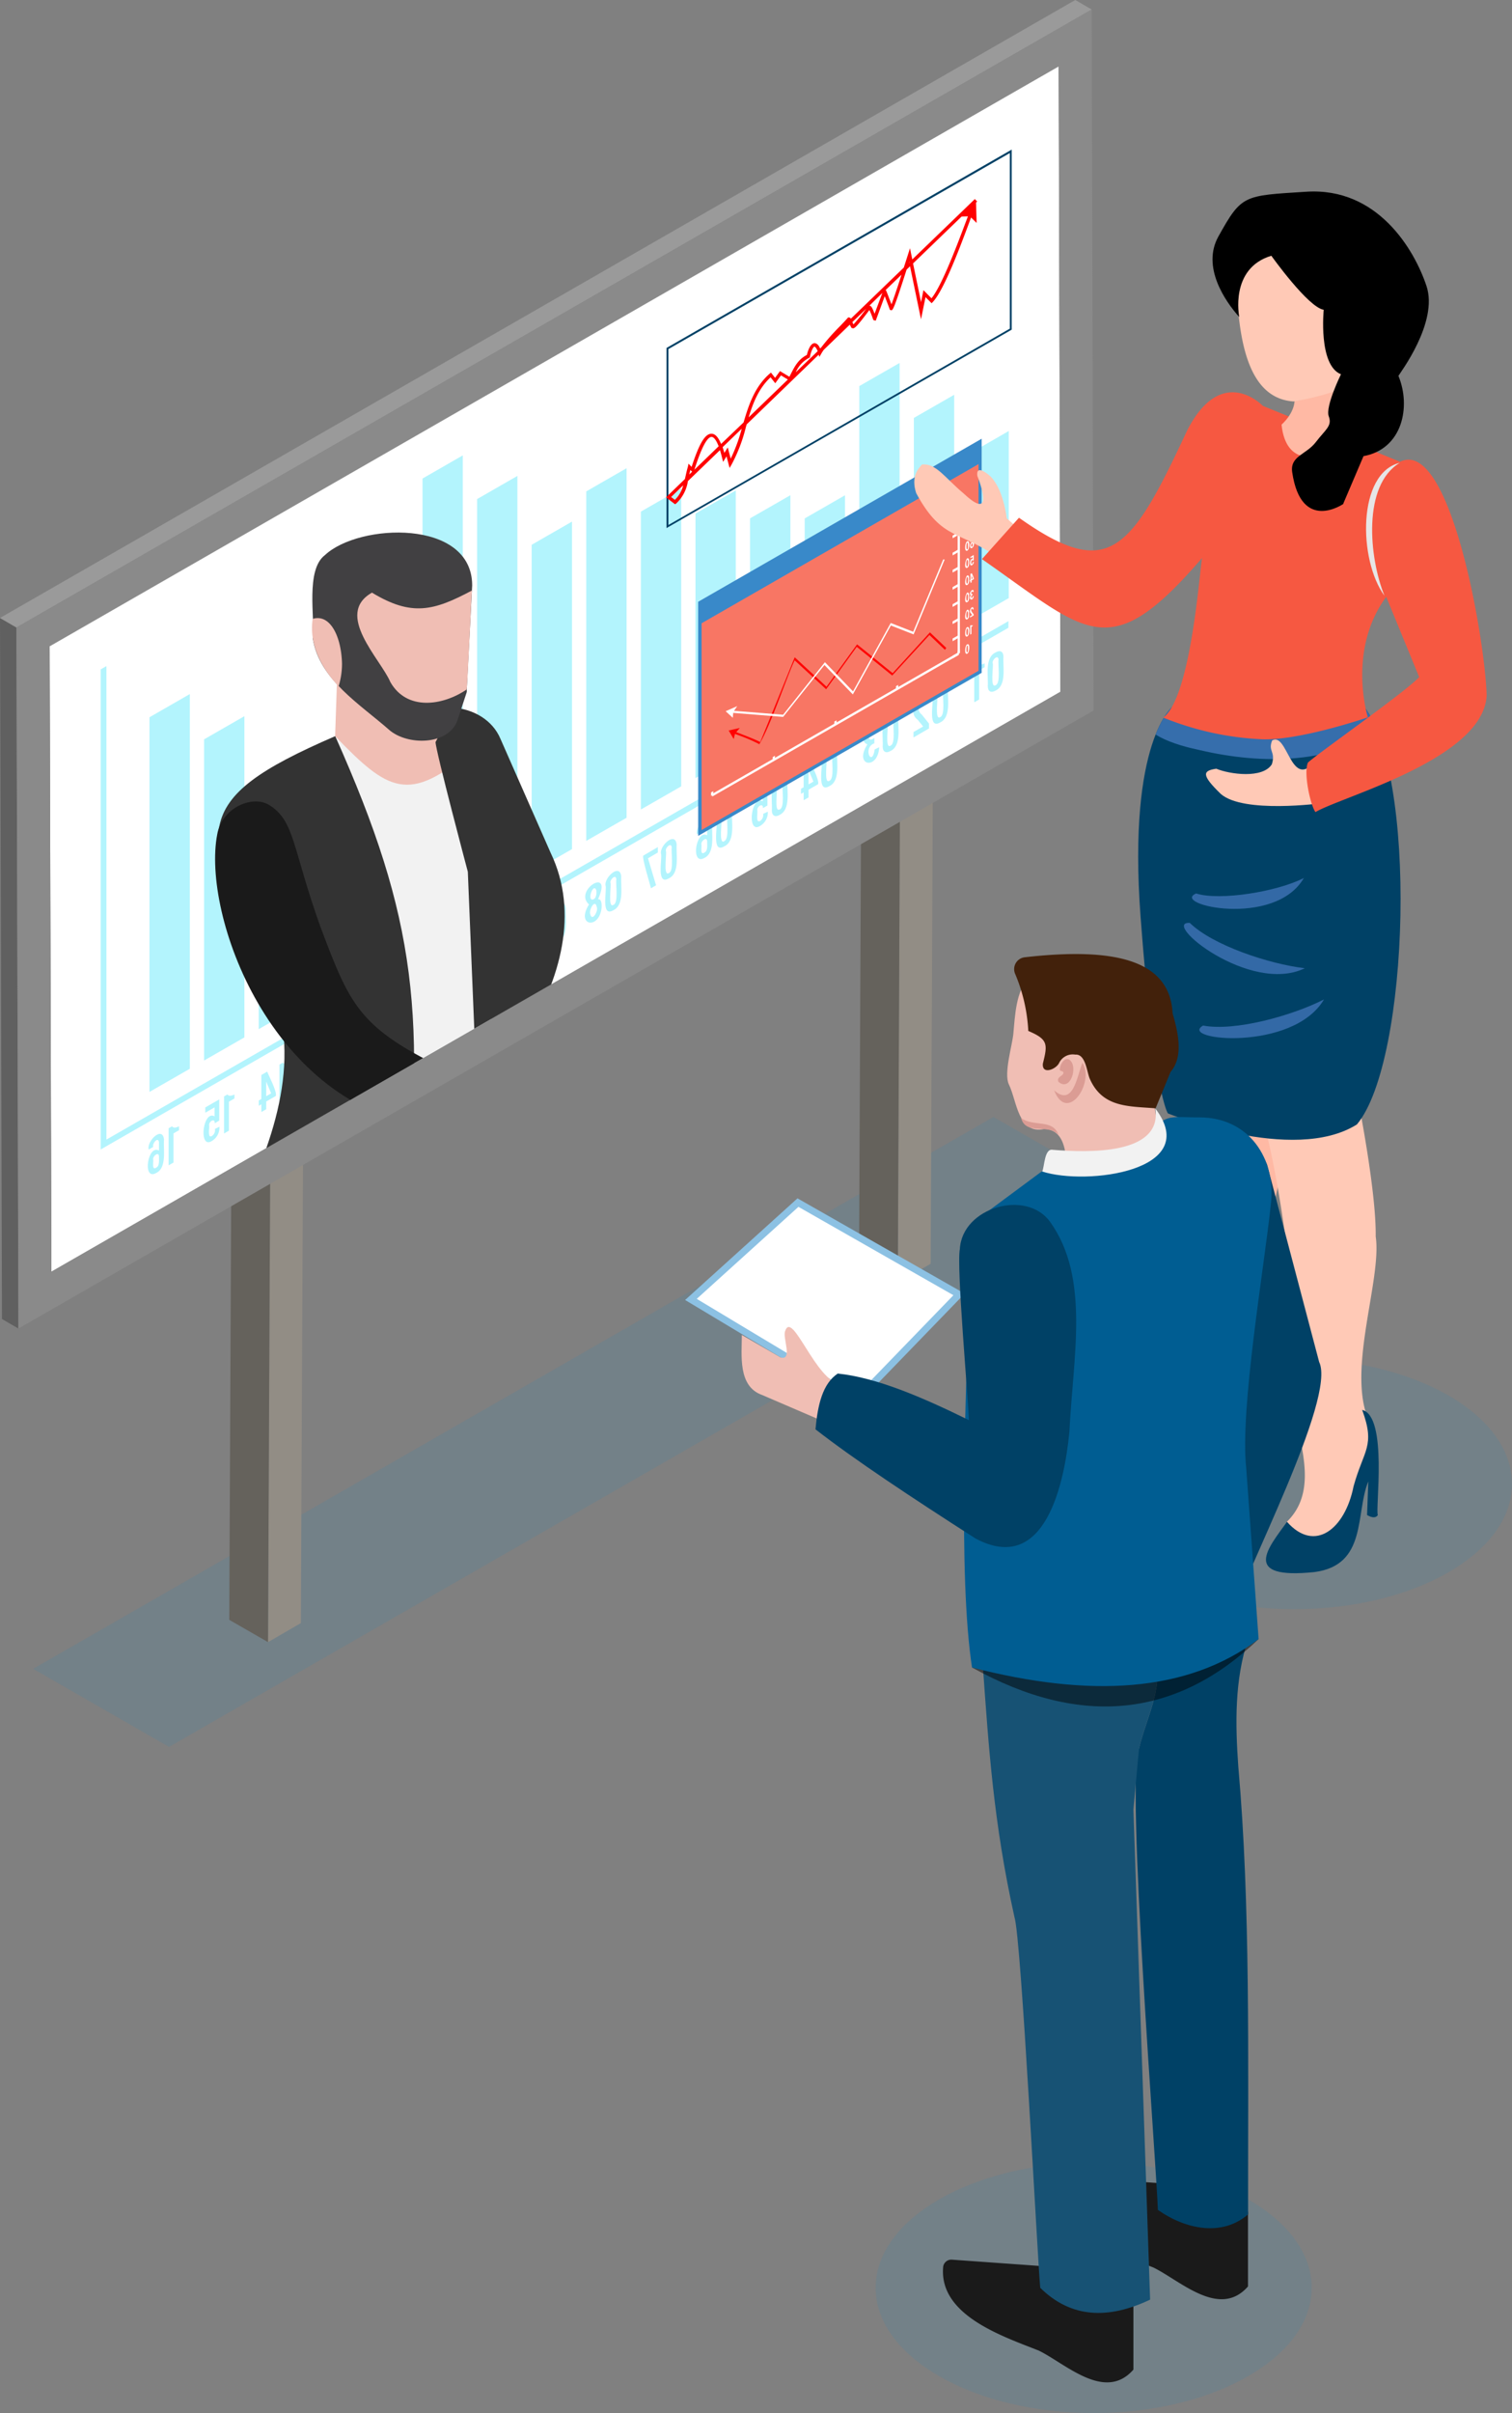 <svg viewBox="0 0 336 536" xmlns:xlink="http://www.w3.org/1999/xlink" xmlns="http://www.w3.org/2000/svg"><rect x="0" y="0" width="336" height="536" fill="#808080" stroke="none"/><defs><style>.cls-1{fill:none;}.cls-16,.cls-2,.cls-31{fill:#004166;}.cls-2{clip-rule:evenodd;}.cls-3{isolation:isolate;}.cls-4{fill:#2e8bb6;opacity:0.15;}.cls-26,.cls-4,.cls-40{mix-blend-mode:multiply;}.cls-5{fill:#928d85;}.cls-6{fill:#a39e94;}.cls-7{fill:#65625c;}.cls-8{fill:#606060;}.cls-9{fill:#9a9a9a;}.cls-10{fill:#fff;}.cls-11{fill:#888;}.cls-12{fill:#dbdbdb;}.cls-13{fill:#8a8a8a;}.cls-14{opacity:0.42;}.cls-15{fill:#4ae4fa;}.cls-17{fill:red;}.cls-18{clip-path:url(#clip-path);}.cls-19{fill:#f2f2f2;}.cls-20{fill:#f0beb4;}.cls-21{fill:#333;}.cls-22{fill:#414042;}.cls-23{fill:#cea28b;}.cls-24{fill:#e4b69d;}.cls-25{fill:#efc7b0;}.cls-26{opacity:0.5;}.cls-27{fill:#1a1a1a;}.cls-28{fill:#f87664;}.cls-29{fill:#3989c9;}.cls-30{fill:#ffb9a4;}.cls-30,.cls-31,.cls-32,.cls-34,.cls-35,.cls-36,.cls-37,.cls-38{fill-rule:evenodd;}.cls-32{fill:#ffc9b6;}.cls-33{clip-path:url(#clip-path-2);}.cls-34{fill:#366eac;}.cls-35{fill:#f65841;}.cls-36{fill:#e6e6e6;}.cls-37{fill:#3369a6;}.cls-39{fill:#175274;}.cls-40{opacity:0.49;}.cls-41{fill:#005d92;}.cls-42{fill:#42210b;}.cls-43{fill:#8cc1e3;}.cls-44{fill:#db9c94;}</style><clipPath id="clip-path"><polygon points="235.27 14.74 235.67 153.65 11.42 282.48 11.03 143.56 235.27 14.74" class="cls-1"></polygon></clipPath><clipPath id="clip-path-2"><path d="M302.56,156.29c-13.22,5.34-28.48,5.91-41.88.56,0,0-10.16,7.47-7.22,46.8s6.07,43.66,6.07,43.66,27.83,11.37,42,2.46c11.77-14,13.67-78.72,1.08-93.48Z" class="cls-2"></path></clipPath></defs><g class="cls-3"><g id="Layer_2"><g id="all"><g id="main_2"><polygon points="37.56 388.03 7.37 370.69 220.76 248.11 250.95 265.45 37.56 388.03" class="cls-4"></polygon><ellipse ry="27.83" rx="48.45" cy="508.17" cx="243.04" class="cls-4"></ellipse><ellipse ry="27.83" rx="48.45" cy="329.61" cx="287.55" class="cls-4"></ellipse><g class="cls-3"><polygon points="60.07 253.05 67.37 248.83 66.86 360.53 59.56 364.76 60.07 253.05" class="cls-5"></polygon><polygon points="51.46 248.11 58.76 243.88 67.37 248.83 60.07 253.05 51.46 248.11" class="cls-6"></polygon><polygon points="60.07 253.05 59.56 364.76 50.95 359.81 51.46 248.11 60.07 253.05" class="cls-7"></polygon></g><g class="cls-3"><polygon points="200.01 173.24 207.32 169.01 206.81 280.72 199.51 284.94 200.01 173.24" class="cls-5"></polygon><polygon points="191.41 168.29 198.71 164.07 207.32 169.01 200.01 173.24 191.41 168.29" class="cls-6"></polygon><polygon points="200.01 173.24 199.51 284.94 190.9 280 191.41 168.29 200.01 173.24" class="cls-7"></polygon></g><g class="cls-3"><polygon points="235.67 153.65 232.02 151.54 231.62 12.63 235.27 14.74 235.67 153.65" class="cls-8"></polygon><polygon points="11.42 282.48 7.77 280.37 232.02 151.54 235.67 153.65 11.42 282.48" class="cls-9"></polygon><polygon points="235.27 14.74 235.67 153.65 11.42 282.48 11.03 143.56 235.27 14.74" class="cls-10"></polygon><polygon points="11.42 282.48 7.77 280.37 7.37 141.45 11.03 143.56 11.42 282.48" class="cls-11"></polygon><polygon points="11.03 143.56 7.37 141.45 231.62 12.63 235.27 14.74 11.03 143.56" class="cls-12"></polygon><polygon points="4.09 295.1 0.44 292.99 0 137.27 3.65 139.38 4.09 295.1" class="cls-8"></polygon><polygon points="3.65 139.38 0 137.27 238.95 0 242.6 2.11 3.65 139.38" class="cls-9"></polygon><path d="M3.65,139.38,242.6,2.11,243,157.83,4.1,295.1Zm232,14.27-.4-138.91L11,143.56l.39,138.92L235.67,153.65Z" class="cls-13"></path></g><g class="cls-14" id="graph"><g id="graph-2"><polygon points="22.37 255.33 224.1 139.44 224.1 137.97 23.65 253.13 23.65 147.96 22.37 148.69 22.37 255.33" class="cls-15"></polygon><polygon points="215.22 137.99 224.17 132.85 224.17 95.74 215.22 100.89 215.22 137.99" class="cls-15"></polygon><polygon points="203.08 144.96 212.04 139.82 212.04 87.69 203.08 92.83 203.08 144.96" class="cls-15"></polygon><polygon points="190.95 151.93 199.91 146.79 199.91 80.62 190.95 85.76 190.95 151.93" class="cls-15"></polygon><polygon points="178.82 158.9 187.78 153.76 187.78 110.01 178.82 115.16 178.82 158.9" class="cls-15"></polygon><polygon points="166.68 165.87 175.64 160.73 175.64 110 166.68 115.14 166.68 165.87" class="cls-15"></polygon><polygon points="154.55 172.84 163.51 167.7 163.51 108.93 154.55 114.08 154.55 172.84" class="cls-15"></polygon><polygon points="142.42 179.81 151.38 174.67 151.38 108.5 142.42 113.64 142.42 179.81" class="cls-15"></polygon><polygon points="130.28 186.78 139.24 181.64 139.24 104 130.28 109.15 130.28 186.78" class="cls-15"></polygon><polygon points="118.15 193.75 127.11 188.61 127.11 115.86 118.15 121.01 118.15 193.75" class="cls-15"></polygon><polygon points="106.02 200.72 114.98 195.58 114.98 105.71 106.02 110.86 106.02 200.72" class="cls-15"></polygon><polygon points="93.89 207.69 102.84 202.55 102.84 101.15 93.89 106.3 93.89 207.69" class="cls-15"></polygon><polygon points="81.75 214.66 90.71 209.52 90.71 126.29 81.75 131.44 81.75 214.66" class="cls-15"></polygon><polygon points="69.62 221.63 78.58 216.49 78.58 179.38 69.62 184.53 69.62 221.63" class="cls-15"></polygon><polygon points="57.49 228.6 66.44 223.46 66.44 168.19 57.49 173.33 57.49 228.6" class="cls-15"></polygon><polygon points="45.35 235.57 54.31 230.43 54.31 159.08 45.35 164.23 45.35 235.57" class="cls-15"></polygon><polygon points="33.22 242.54 42.18 237.4 42.18 154.17 33.22 159.32 33.22 242.54" class="cls-15"></polygon><path d="M221.25,153.39c-1.05.6-1.74.2-1.74-1,.15-2.12-.76-6.31,1.74-7.47,1-.6,1.74-.2,1.74,1C222.83,148,223.74,152.22,221.25,153.39Zm0-1.18c1.21-.46.45-4.74.65-5.67-.08-1.27-1.46,0-1.31.75C220.86,147.65,219.92,153.07,221.25,152.21Z" class="cls-15"></path><path d="M217.58,155.38l-1.08.62v-8.23l.75-.43c.22.32.72.42,1.56,0v.87l-1.23.7Z" class="cls-15"></path><path d="M208.93,160.47c-2.85,1.67-1.41-4.38-1.74-5.48-.37-1.74,3.21-5.09,3.48-2C210.51,155.11,211.42,159.3,208.93,160.47Zm0-1.18c1.21-.46.46-4.75.66-5.68-.08-1.27-1.46,0-1.31.75C208.54,154.73,207.6,160.15,208.93,159.29Z" class="cls-15"></path><path d="M203.92,159.87c-3.13-2.21,2.15-8.89,2.48-3.85l-1,.6c-.13-3-2.42.81-.55,2.11l1.59,2v1.08l-3.44,2V162.6l2.15-1.23Z" class="cls-15"></path><path d="M197.89,166.81c-1,.6-1.74.2-1.74-1,.16-2.13-.75-6.31,1.74-7.48,1.05-.6,1.74-.2,1.74,1C199.48,161.45,200.39,165.64,197.89,166.81Zm0-1.18c1.22-.46.46-4.75.66-5.68-.08-1.27-1.46,0-1.31.75C197.51,161.07,196.56,166.49,197.89,165.63Z" class="cls-15"></path><path d="M192.76,165.34c-3-1,2.35-8,2.59-3.32l-1,.6c-.43-3-2.64,3.2-.05,1.3v1.18c-2.69,1-.52,5.49.08,1.36l1-.48C195.12,171.13,189.63,170.18,192.76,165.34Z" class="cls-15"></path><path d="M184.3,174.62c-2.85,1.67-1.41-4.38-1.74-5.48-.38-1.74,3.21-5.09,3.48-2C185.88,169.26,186.79,173.45,184.3,174.62Zm0-1.18c1.21-.46.45-4.75.65-5.68-.08-1.27-1.46,0-1.31.76C183.91,168.88,183,174.3,184.3,173.44Z" class="cls-15"></path><path d="M178,175.2l.59-.33v-5.34l1.28-.74c.31.79,2.3,4.56,1.92,5.41l-2.12,1.22v1.71l-1.08.63V176l-.59.34Zm2.76-1.59-1.09-2.6v3.23Z" class="cls-15"></path><path d="M173.26,181c-1,.6-1.74.2-1.74-1,.16-2.12-.75-6.31,1.74-7.48,1-.6,1.74-.2,1.74,1C174.84,175.6,175.75,179.79,173.26,181Zm0-1.18c1.21-.46.46-4.75.65-5.68-.07-1.27-1.45,0-1.31.76C172.87,175.22,171.93,180.64,173.26,179.78Z" class="cls-15"></path><path d="M168.88,183.48c-3,1.84-1.95-7,.62-5.49v-2l-2.06,1.18V176l3.1-1.78v4.7l-1,.6c.09-1.3-1.38-.39-1.25.48.14.42-.44,3,.65,2.34a1.55,1.55,0,0,0,.64-1.56l1.05-.48A3.48,3.48,0,0,1,168.88,183.48Z" class="cls-15"></path><path d="M160.94,188c-2.85,1.68-1.4-4.37-1.74-5.48-.37-1.73,3.21-5.08,3.48-2C162.53,182.68,163.44,186.86,160.94,188Zm0-1.17c1.22-.47.46-4.75.66-5.68-.08-1.27-1.46,0-1.31.75C160.56,182.3,159.61,187.71,160.94,186.86Z" class="cls-15"></path><path d="M156.5,190.59c-3.1,1.71-1.84-6.47.65-5.05v-1.88c-.21-1.29-1.57.36-1.27,1.07l-1,.6c-.54-1.79,3.06-5.4,3.41-2.23C158.08,185.22,159,189.41,156.5,190.59Zm0-1.18c.89-.42.62-1.74.65-2.5,0-1.2-1.43-.12-1.29.65C156,188,155.49,190,156.5,189.41Z" class="cls-15"></path><path d="M148.63,195.11c-2.85,1.67-1.41-4.38-1.74-5.48-.38-1.74,3.21-5.09,3.48-2C150.21,189.76,151.12,193.94,148.63,195.11Zm0-1.18c1.21-.46.45-4.75.65-5.68-.08-1.26-1.46,0-1.31.76C148.24,189.37,147.3,194.79,148.63,193.93Z" class="cls-15"></path><path d="M146.19,188.16v1.2L144,190.65l1.79,6-1.13.65c-.16-.75-2-6.61-1.72-7.24Z" class="cls-15"></path><path d="M136.31,202.18c-2.85,1.68-1.41-4.37-1.74-5.47-.37-1.74,3.21-5.09,3.48-2C137.89,196.83,138.8,201,136.31,202.18Zm0-1.17c1.21-.46.46-4.75.65-5.68-.07-1.27-1.45,0-1.31.75C135.92,196.45,135,201.86,136.31,201Z" class="cls-15"></path><path d="M130.89,200.9c-3.55-3.13,5.44-8.63,2-1.15.83-.12.84,1.22.8,1.91C133.14,206.58,127.89,205.67,130.89,200.9Zm.29,2.23c.45,1.64,1.85-.82,1.43-1.68C132.24,199.53,130.76,202.18,131.18,203.13Zm1.36-5.33c-.67-2-2.27,2.59-.64,1.95C132.51,199.49,132.59,198.49,132.54,197.8Z" class="cls-15"></path><path d="M124,209.26c-2.85,1.67-1.4-4.38-1.74-5.48-.37-1.73,3.21-5.08,3.48-2C125.58,203.91,126.49,208.09,124,209.26Zm0-1.18c1.22-.46.46-4.74.66-5.67-.08-1.27-1.46,0-1.31.75C123.61,203.52,122.67,208.94,124,208.08Z" class="cls-15"></path><path d="M119.76,203.22c3.1-1.71,1.84,6.47-.65,5.05v1.88c.21,1.29,1.57-.36,1.28-1.06l1-.6c.54,1.78-3.06,5.39-3.41,2.22C118.18,208.59,117.26,204.4,119.76,203.22Zm0,1.18c-.88.42-.62,1.74-.65,2.51,0,1.19,1.43.11,1.29-.66C120.29,205.84,120.77,203.81,119.76,204.4Z" class="cls-15"></path><path d="M112.45,215.77l-1.08.62v-8.22l.76-.44c.21.32.71.42,1.55,0v.87l-1.23.71Z" class="cls-15"></path><path d="M108.57,218.12c-1,.6-1.74.2-1.74-1,.16-2.12-.75-6.31,1.74-7.48,1.05-.6,1.74-.2,1.74,1C110.16,212.76,111.07,217,108.57,218.12Zm0-1.18c1.22-.46.46-4.75.66-5.68-.08-1.26-1.46,0-1.31.76C108.19,212.38,107.25,217.8,108.57,216.94Z" class="cls-15"></path><path d="M100.14,222.85l-1.09.62v-8.23l.76-.43c.21.32.72.42,1.56,0v.87l-1.23.7Z" class="cls-15"></path><path d="M96.93,224.69l-1.08.62v-8.23l.76-.43c.21.32.71.42,1.55,0v.87l-1.23.7Z" class="cls-15"></path><path d="M87.82,229.92l-1.08.63v-8.23l.75-.44c.22.32.72.42,1.56,0v.87l-1.23.71Z" class="cls-15"></path><path d="M83.38,229.12c-3.13-2.21,2.14-8.89,2.47-3.85l-1,.6c-.13-3-2.42.81-.54,2.11l1.58,2v1.08l-3.43,2v-1.18l2.14-1.23Z" class="cls-15"></path><path d="M75.5,237l-1.08.62v-8.23l.76-.43c.21.32.71.42,1.55,0v.87l-1.23.7Z" class="cls-15"></path><path d="M70.94,235.33c-3-1,2.35-8,2.59-3.32l-1,.6c-.42-3-2.63,3.2,0,1.3v1.17c-2.68,1-.51,5.5.08,1.37l1-.48C73.29,241.11,67.81,240.17,70.94,235.33Z" class="cls-15"></path><path d="M63.19,244.07l-1.09.63v-8.23l.76-.44c.21.33.72.43,1.55,0v.87l-1.22.71Z" class="cls-15"></path><path d="M57.5,244.45l.58-.33v-5.34l1.29-.74c.3.79,2.29,4.56,1.91,5.41l-2.12,1.22v1.72l-1.08.62v-1.72l-.58.34Zm2.76-1.59-1.1-2.6v3.23Z" class="cls-15"></path><path d="M50.87,251.15l-1.08.62v-8.23l.75-.43c.22.32.72.42,1.56,0V244l-1.23.71Z" class="cls-15"></path><path d="M47.05,253.46c-3,1.84-1.95-7,.63-5.48v-2l-2.06,1.18v-1.17l3.1-1.78v4.7l-1,.6c.08-1.3-1.38-.39-1.25.48.14.41-.45,3,.64,2.33a1.54,1.54,0,0,0,.65-1.55l1-.49A3.45,3.45,0,0,1,47.05,253.46Z" class="cls-15"></path><path d="M38.55,258.23l-1.08.62v-8.23l.76-.44c.21.33.71.43,1.55,0v.87l-1.23.7Z" class="cls-15"></path><path d="M34.67,260.57c-3.1,1.72-1.84-6.46.66-5v-1.88c-.21-1.29-1.58.35-1.28,1.06l-1,.6c-.55-1.78,3.06-5.4,3.4-2.23C36.25,255.2,37.17,259.4,34.67,260.57Zm0-1.17c.89-.43.62-1.74.66-2.51,0-1.2-1.44-.12-1.29.66C34.15,258,33.67,260,34.67,259.4Z" class="cls-15"></path></g></g><path d="M148.11,77.29l76.71-44.06v40l-76.71,44.07ZM224.4,34,148.54,77.54v39.07L224.4,73Z" class="cls-16"></path><path d="M150,112l-2-1.53,4.2-4.06.15-.65c.16-.72.33-1.46.54-2.18L153,103l.69.71c1.46-4.44,2.78-7.36,4.39-7.36h.05c.8,0,1.49.76,2.11,2.27l5-4.79c1.16-3.94,2.48-7.92,5.78-10.81l.3-.26.92,1.17,1.09-1.5.3.18,1.79,1.08.36-.7c.77-1.51,1.63-3.2,3.52-4.14.16-.65.69-2.56,1.68-2.62.61,0,1,.54,1.27,1.18l.24-.23a47.46,47.46,0,0,1,4.2-4.75c.65-.68,1.24-1.29,1.65-1.77l.14-.15.2,0a.56.56,0,0,1,.4.28l11.76-11.35c.29-.88.6-1.85.94-2.92l.44-1.38.51,2.49,13.9-13.41.52.54L202.9,58.52l1.78,8.6.53-2.67L207,66.26c2.29-2.82,5.58-11.55,7.38-16.32.41-1.07.75-2,1-2.64l.71.27c-.27.66-.61,1.57-1,2.63-2,5.36-5.4,14.32-7.79,16.87l-.27.29L205.67,66l-1,4.93-2.44-11.78-.76.73c-2.95,9.2-3.09,9.16-3.53,9l-.2-.06-.05-.19c-.06-.19-.68-1.79-1.08-2.84l-2,5.44-.33-.08c-.2,0-.24-.16-.36-.5a16.6,16.6,0,0,0-.72-1.79l-.17.23c-2.8,3.7-3.22,4-3.65,3.79l-.12,0-.06-.1a7.27,7.27,0,0,1-.35-.67l-5.79,5.59c-.21.29-.39.58-.55.85l-.42.74-.16-.5-16,15.47c-.06.22-.13.44-.19.66a35.83,35.83,0,0,1-3.15,8.24l-.46.78-.68-2.58-.76,1.24-.22-.88c-.16-.66-.32-1.24-.48-1.73l-7.12,6.87a8.54,8.54,0,0,1-2.63,5Zm-.87-1.6.84.63a6.78,6.78,0,0,0,1.85-3.23Zm4.28-6c-.09.35-.17.7-.25,1l.65-.62Zm4.72-7.35c-1.44,0-3.13,5.15-3.82,7.29l5.39-5.21c-.7-1.81-1.28-2.07-1.55-2.08Zm3.59,2.34.66,2.49a37.05,37.05,0,0,0,2.45-6.65l-4.25,4.1c.13.39.26.81.39,1.27Zm9.52-15.58c-2.6,2.42-3.84,5.53-4.88,8.9l8.72-8.41-1.53-.92-1.27,1.75ZM181,77h0c-.26,0-.78,1-1,2.21l0,.18-.17.08a6.52,6.52,0,0,0-3,3.23l4.88-4.7C181.28,77,181,77,181,77Zm8.41-5.45c.07.16.16.33.25.51a41.8,41.8,0,0,0,2.76-3.38l.06-.09Zm3.77-3.63.17,0c.26.09.5.41,1,1.78l1.73-4.63Zm3.63-3.5.09.1c.08.09.78,2,1.21,3.08.33-.88,1-2.74,2.23-6.59Zm5.23-6.25a1.87,1.87,0,0,1-.07.22l.1-.09Z" class="cls-17"></path><polygon points="213.38 48.11 215.51 48.04 217.03 49.52 216.88 44.51 213.38 48.11" class="cls-17"></polygon><g class="cls-18"><path d="M78.6,257.83c2.92,3.66,29.38,3,29.74-2l2.35-77.41a12.57,12.57,0,0,0-14.5-12.76l-21.7-2Z" class="cls-19"></path><path d="M63.43,387.64l-4.61,5.46c.71,4.33-1.59,16.13,3.24,18.79,2.18,1.55,8.71,6.67,11.42,6.95,8.56,1.66,7.61-11.83,3.9-16.27h0c-2.84-3.44-2.87-10.21-3.51-14.41Z"></path><path d="M88.21,370.55l-2.84,5.64v6l7.79,4.22s-.17,2.47.53,2.47c.54,0,8.89,3.83,12.91,5.7,2.73,1.55,8.42.58,11.41.61,5.29-.56,3.26-7.62-.53-9-3.93-1.89-10.33-5.58-10.33-5.58a120.53,120.53,0,0,0-9.39-9Z"></path><path d="M75,147.93l-.53,15.59c11.76,12.21,16.4,15.11,30.27,3.17l-6.64-16.91Z" class="cls-20"></path><path d="M59.35,257.3c-.06,10.74,3.15,66.14,1.1,75.57l-3.76,25.06c-1.13,4.82,2,29.91,2.13,35.17,4.33,4,9.72,3.7,15.93,0,.64-24.16,4-70.48,10.62-93.53,2.49,12.05,1.47,27.26-1.34,39.19-.63-.72,1.41,36.61,1.34,37.43,6.18,1.32,12.06,1.49,17.53,0,3.39-26.89,5-95.18,8-122.06Z" class="cls-16"></path><path d="M89.36,274.48c-6,2.13-37,4.37-36.07-5.42,7.59-15.93,14.47-35,6.1-52-15.2-32.48-18.23-39.15,15.1-53.54C92.68,204.22,94.89,226.1,89.36,274.48Z" class="cls-21"></path><path d="M96.79,164.84c0,1.85,7.17,28.8,7.17,28.8l2.92,71.06s8.5,1.85,8.76.53c1-2.88-1.7-27.43,1.39-35.47,7.35-12.06,11.78-26.91,5.33-40.34l-11.14-25.29c-1.77-4.22-6-6.59-10.45-6.95Z" class="cls-21"></path><path d="M104.93,130l-.05.93-1.15,22.13,0,.65-2.12,6.44c-2.15,5.46-11.1,5.45-15.1,2-6.46-5.7-15.52-11.16-17-20.29.52-4.56-1.67-15.27,2.7-18.56C79.78,116.19,104.86,115.2,104.93,130Z" class="cls-22"></path><path d="M104.87,131.17c-.09.11-1,21.89-1.19,22-5.39,3.64-13.29,4.73-16.93-1.66-2.16-5.11-12.54-15.06-4.09-19.87C91.5,137,96.42,135.67,104.87,131.17Z" class="cls-20"></path><path d="M132,252.5c-1.14,2.61-16.58-6.26-14.87-8.55C118.24,241.34,133.68,250.21,132,252.5Z" class="cls-23"></path><path d="M131.78,253.74c.11-1.87-2.52-3.52-3.71-4.62.73,2.18-1.11,1.45-2.07,2.72-.17,2.37-.72,1.67-2.13,2.84.13,2.79.09,1.49-1.92,2.57-.23,1.48.54,2.15-2,2.6,1.36.81,4.29,1.8,3.9-.82,1.78.37,2.9.09,2.66-2,1.15.13,2.63-.09,2.72-1.52C130.18,255.29,132.06,255.15,131.78,253.74Z" class="cls-24"></path><path d="M128,250.65c-1.74.84-2.06.65-2.32,2.84-2.06,1.51-1.87.34-1.8,3-4.25,1,.27,2.53-3.89,3.39a124.52,124.52,0,0,1-13.13-6.76l-11.92-3.65c0-.71.06-10.84.07-11.87,2.52.67,16.27,8.27,18.79,7,5.17-2.78,10.06,2.34,14.28,4.58C128.3,249.91,128.22,250.38,128,250.65Z" class="cls-25"></path><path d="M108.62,253.89a.47.47,0,0,1-.07.12c-.67-1-12.4-4.08-13.62-4.57v-1.62C98,247.61,109.37,251.62,108.62,253.89Z" class="cls-23"></path><path d="M126.69,252.46a5,5,0,0,1,2.56,3.07A8.8,8.8,0,0,0,126.69,252.46Z" class="cls-26"></path><path d="M124.34,255.34a3.49,3.49,0,0,1,2.19,1.71A9.31,9.31,0,0,0,124.34,255.34Z" class="cls-26"></path><path d="M122.21,258a1.88,1.88,0,0,1,1.66,1A5.24,5.24,0,0,0,122.21,258Z" class="cls-26"></path><path d="M123.19,246.09l-.88-.48Z" class="cls-1"></path><path d="M120.71,244.72l-.85-.46Z" class="cls-1"></path><path d="M48.27,185.35c1-5.9,7.76-8.79,11.44-6.6,5.84,3.48,5.25,9.75,11.5,27.13,6.94,18.4,8.79,23,31.33,33.28l-6.9,11.28C60.1,245.91,44.84,203.07,48.27,185.35Z" class="cls-27"></path><path d="M76,147.34a17,17,0,0,1-.76,5.12c-3.75-4-6.62-9.31-5.75-15C73.38,136.3,75.83,141.36,76,147.34Z" class="cls-20"></path></g><polygon points="155.53 185.02 217.83 149.23 217.83 98.05 155.53 133.83 155.53 185.02" class="cls-28"></polygon><path d="M155.15,185.67v-52l63-36.22v52Zm.76-51.62v50.32L217.45,149V98.7Z" class="cls-29"></path><polygon points="155.53 138.66 217.83 102.87 217.83 98.05 155.53 133.83 155.53 138.66" class="cls-29"></polygon><g id="left2"><polygon points="158.26 176.94 213.06 145.46 213.06 144.87 158.26 176.35 158.26 176.94" class="cls-10"></polygon><polygon points="212.81 145.31 213.31 145.02 213.31 144.26 212.81 144.55 212.81 145.31" class="cls-10"></polygon><polygon points="199.11 153.18 199.61 152.89 199.61 152.13 199.11 152.42 199.11 153.18" class="cls-10"></polygon><polygon points="185.41 161.05 185.91 160.76 185.91 160 185.41 160.28 185.41 161.05" class="cls-10"></polygon><polygon points="171.71 168.92 172.21 168.63 172.21 167.87 171.71 168.16 171.71 168.92" class="cls-10"></polygon><polygon points="158.01 176.79 158.51 176.5 158.51 175.74 158.01 176.02 158.01 176.79" class="cls-10"></polygon><path d="M214.94,145.19c-.73.37-.51-1.94,0-2.06C215.66,142.76,215.45,145.06,214.94,145.19Zm0-.29c.29-.11.1-1.16.15-1.38C214.74,142.86,214.6,145.08,214.94,144.9Z" class="cls-10"></path><path d="M215.86,140.82l-.26.14v-2l.18-.1c.05.08.17.11.37,0v.21l-.29.17Z" class="cls-10"></path><path d="M214.94,141.37c-.73.37-.51-1.93,0-2.06C215.66,139,215.45,141.25,214.94,141.37Zm0-.28c.21-.09.29-1.58,0-1.49S214.64,141.17,214.94,141.09Z" class="cls-10"></path><path d="M215.77,136.24c-.75-.53.5-2.14.59-.93l-.25.14c.07-.42-.33-.26-.31.06s.4.71.56.94v.27l-.82.46v-.28l.51-.29Z" class="cls-10"></path><path d="M214.94,137.56c-1,.47-.18-3.24.41-1.81C215.31,136.26,215.53,137.28,214.94,137.56Zm0-.29c.21-.08.29-1.57,0-1.48S214.64,137.36,214.94,137.27Z" class="cls-10"></path><path d="M215.75,132.21c-.7-.26.55-1.91.62-.8l-.25.14c-.11-.71-.61.77,0,.32v.28c-.65.18-.09,1.3,0,.33l.24-.11C216.35,133.61,215,133.29,215.75,132.21Z" class="cls-10"></path><path d="M214.94,133.75c-1,.47-.18-3.24.41-1.81C215.31,132.44,215.53,133.47,214.94,133.75Zm0-.29c.21-.08.29-1.57,0-1.49S214.64,133.55,214.94,133.46Z" class="cls-10"></path><path d="M215.52,128.87l.13-.08v-1.3l.31-.17c.07.19.54,1.12.45,1.32l-.5.29v.42l-.26.14v-.41l-.13.08Zm.65-.38-.26-.63v.78Z" class="cls-10"></path><path d="M214.94,129.93c-1,.48-.18-3.24.41-1.81C215.31,128.63,215.53,129.66,214.94,129.93Zm0-.28c.21-.08.29-1.58,0-1.49S214.64,129.74,214.94,129.65Z" class="cls-10"></path><path d="M216,125.54c-.73.4-.48-1.68.14-1.34v-.49l-.48.28v-.29l.73-.42v1.14l-.25.15c-.18-.67-.53.84-.14.68a.36.36,0,0,0,.15-.38l.25-.11A.84.84,0,0,1,216,125.54Z" class="cls-10"></path><path d="M214.94,126.12c-1,.47-.18-3.24.41-1.81C215.31,124.82,215.53,125.84,214.94,126.12Zm0-.28c.21-.09.29-1.58,0-1.49S214.64,125.92,214.94,125.84Z" class="cls-10"></path><path d="M216,121.72c-.74.38-.44-1.56.16-1.22.1-.44-.2-.91-.31-.21l-.24.14C216.15,118.17,217,121.18,216,121.72Zm0-.29c.21-.1.15-.42.16-.6C215.92,120.27,215.58,121.58,216,121.43Z" class="cls-10"></path><path d="M214.94,122.31c-.73.37-.51-1.94,0-2.06C215.66,119.88,215.45,122.18,214.94,122.31Zm0-.29c.29-.11.1-1.15.15-1.38C214.74,120,214.6,122.2,214.94,122Z" class="cls-10"></path><path d="M216.3,115.68V116l-.53.31.42,1.47-.26.15a12.15,12.15,0,0,1-.41-1.77Z" class="cls-10"></path><path d="M214.94,118.5c-.73.37-.51-1.94,0-2.06C215.66,116.07,215.45,118.37,214.94,118.5Zm0-.29c.29-.11.1-1.16.15-1.38C214.74,116.18,214.6,118.39,214.94,118.21Z" class="cls-10"></path><path d="M215.74,113.15c-.85-.82,1.31-2,.48-.27C217.16,113.74,214.84,115,215.74,113.15Zm.07.55c.18.55.61-.72.17-.54C215.8,113.24,215.81,113.51,215.81,113.7Zm.32-1.3c-.15-.49-.53.63-.15.47C216.13,112.81,216.15,112.57,216.13,112.4Z" class="cls-10"></path><path d="M214.94,114.68c-1,.47-.18-3.24.41-1.81C215.31,113.38,215.53,114.41,214.94,114.68Zm0-.28c.21-.09.29-1.58,0-1.49S214.64,114.49,214.94,114.4Z" class="cls-10"></path><polygon points="212.81 145.31 213.31 145.02 213.31 114.52 212.81 114.81 212.81 145.31" class="cls-10"></polygon><polygon points="211.69 146.25 213.06 145.46 213.06 144.87 211.69 145.66 211.69 146.25" class="cls-10"></polygon><polygon points="211.69 142.44 213.06 141.65 213.06 141.06 211.69 141.84 211.69 142.44" class="cls-10"></polygon><polygon points="211.69 138.62 213.06 137.84 213.06 137.25 211.69 138.03 211.69 138.62" class="cls-10"></polygon><polygon points="211.69 134.81 213.06 134.02 213.06 133.43 211.69 134.22 211.69 134.81" class="cls-10"></polygon><polygon points="211.69 131 213.06 130.21 213.06 129.62 211.69 130.41 211.69 131" class="cls-10"></polygon><polygon points="211.69 127.18 213.06 126.4 213.06 125.81 211.69 126.59 211.69 127.18" class="cls-10"></polygon><polygon points="211.69 123.37 213.06 122.58 213.06 122 211.69 122.78 211.69 123.37" class="cls-10"></polygon><polygon points="211.69 119.56 213.06 118.77 213.06 118.18 211.69 118.97 211.69 119.56" class="cls-10"></polygon><polygon points="211.69 115.75 213.06 114.96 213.06 114.37 211.69 115.16 211.69 115.75" class="cls-10"></polygon></g><path d="M161.93,162.26l2.47-.56-.79.93c1.3.5,4.36,1.65,5.32,2.21.91-2.16,5.73-14.06,7.67-18.84l7.07,6.54,6.79-9.41,7.91,6.4,8.28-9.06,3.63,3.45-.29.42-3.45-3.29-8.27,9-7.88-6.37-6.8,9.42-7-6.43c-1.66,3.42-5.51,14.95-7.91,18.71l0-.11a38.58,38.58,0,0,0-5.36-2.24l-.27,1.14Z" class="cls-17"></path><polygon points="161.26 157.98 163.83 156.85 163.12 157.89 174.03 158.76 183.31 147.09 189.56 153.57 197.94 138.38 202.93 140.33 209.61 124.25 209.92 124.3 203.02 140.91 197.97 138.94 189.52 154.25 183.21 147.71 174.03 159.24 162.94 158.35 162.84 159.44 161.26 157.98" class="cls-10"></polygon><g id="woman2"><path d="M258,331l.22-2.29c7.75-7.49,2.52-22,3.84-28.44,2.63-15.21,1.94-42.76.29-54.25l24.4,4.15s-4.14,22-7.33,30.45a73.5,73.5,0,0,0-4.51,23.22l2.21,3.84a117.79,117.79,0,0,1-7.19,24.46s-9.8,2.66-9.44,2.6S258,331,258,331Z" class="cls-30"></path><path d="M274.87,303.87c5.83,1.32,2.9,22.26,3.53,23.35-.41.64-1.17.71-2.4,0l.28-7.46c-2.93,7.06-.16,18.61-12,20.13-16.41,1.69-10.2-5.42-6.06-11.15,6.2,7,12.92,1.55,14.79-7.89,2.24-8.16,4.9-8.86,1.9-17Z" class="cls-31"></path><path d="M285.75,340.33,286,338c8.51-8.36.45-21.57,1.83-28.65,1.31-15.55-4-51.61-7.66-62l21.79-2.13s3.89,19.59,3.75,29.43c1.48,9.93-7.2,31.46-.81,42.33a117.68,117.68,0,0,1-7.18,24.45s-9.81,2.67-9.45,2.6-2.49-3.74-2.49-3.74Z" class="cls-32"></path><path d="M302.56,156.29c-13.22,5.34-28.48,5.91-41.88.56,0,0-10.16,7.47-7.22,46.8s6.07,43.66,6.07,43.66,27.83,11.37,42,2.46c11.77-14,13.67-78.72,1.08-93.48Z" class="cls-31"></path><g class="cls-33"><path d="M308.71,160.89c-11.91,9-28.23,9-42.17,5.71-4.67-1-14.46-3.44-13.41-10.11,7-16.51,31.78-11.56,46.08-9.5,6.07,2,7.26,8.73,9.5,13.9Z" class="cls-34"></path></g><path d="M291.84,169.58l1.85,8.83s-17.38,2.37-22.41-2.06c-4.4-4.27-4-5.15-1-5.6,3,1.25,10.37,2.26,12.36-1,.89-2.88-.92-2.83.06-5.27,3.34-1.92,4.12,10.45,9.1,5.1Z" class="cls-32"></path><path d="M227,118l-3.27-2.85s-.76-7-4-9.66c-3.13-2.52-2.53.25-2.53.25,1,2.53,3.41,9.93-3.07,3.86-4.12-3.43-6.13-6.78-9.25-6.41-.74.83-2.52,2.56-1.28,6.35,5.94,11,9.76,7.92,19,15C225.29,127,227,118,227,118Z" class="cls-32"></path><path d="M280.14,164.2c8.42.44,23.83-4.86,23.83-4.86s-4.68-14.85,4.08-26.77l7.32,17.82c-2.62,3-22.7,17.09-24.72,19-1,2.28.51,9.35,1.67,11,5.88-3.5,37.31-11.77,38.05-25.91-.35-12.53-8.11-57.4-19.25-51.91l-30.5-12.42s-9.1-9.61-16.83,5.51C251.12,122.88,246.27,129,226.44,115l-8.23,9.19c23.61,16.47,28.19,23.84,48.92-.25-.54,2.65-2.44,30.83-8.62,35.46A66.22,66.22,0,0,0,280.14,164.2Z" class="cls-35"></path><path d="M311.06,102.8c-8.31,5-6.85,21-3.4,29.54-5.83-8-6.05-27.26,3.4-29.54Z" class="cls-36"></path><path d="M267.36,227.8c7.06,1.35,19.82-2.2,26.86-5.8C287.28,233.75,261.63,231.08,267.36,227.8Z" class="cls-37"></path><path d="M264.4,205c5.11,5,17.7,9.15,25.56,10.07C277.75,221,257.8,204.64,264.4,205Z" class="cls-37"></path><path d="M265.81,198.46c5.22,1.69,18.1-.41,23.94-3.44C283.28,206.22,260,200.93,265.81,198.46Z" class="cls-37"></path><path d="M284.79,94.33c1.89,18.42,29-3.25,18.6-14.33l-6.25,3.6s-4.06,4.93-9.47,5.44c0,0,.12,2.48-2.88,5.29Z" class="cls-30"></path><path d="M289.44,55.88l-15.25-.76c1.26,7.16-1.18,33.1,13.26,34.05a60,60,0,0,0,16-5l-.37-18.47-13.61-9.82Z" class="cls-32"></path><path d="M298.51,111.86,303,101.32c8.66-1.57,10.6-11,7.76-17.83C311,83,319.69,71.63,317,63.54s-10.87-22-26.74-20.95c-13.94.89-14.31.59-19.54,10-3.66,6.67,1.43,14.22,4.67,17.83,0,0-2.21-10.8,7.13-13.61,0,0,8.18,11.48,11.64,12,0,0-1.24,12.29,3.83,14.33,0,0-3.52,7.16-2.71,9.33s-.73,2.92-2.87,5.73-5.79,3.07-5.25,6.71c2,13.55,11.4,7,11.4,7Z" class="cls-38"></path><path d="M302.67,313.17c5.82,1.32,2.89,22.27,3.52,23.36-.41.63-1.17.7-2.4,0l.28-7.47c-2.93,7.06-.16,18.61-12,20.14-16.42,1.69-10.2-5.43-6.07-11.16,6.2,7,12.92,1.55,14.79-7.88,2.25-8.17,4.9-8.87,1.91-17Z" class="cls-31"></path></g><g id="man1"><path d="M273.07,314.86l-12,36.36c1.54,4.5,5.71,7,13,7.3,1.92-8.06,23-48,19.07-56l-11.56-43.81c-4.58-11.26-13.85-6.79-21.91-3C260.62,262.75,276.84,308.54,273.07,314.86Z" class="cls-16"></path><path d="M237,483.46l24.52,1.75,15.81,6.08v16.59c-6.32,7.21-15-1.25-21-4.2-8-3.18-22.34-7.86-21.27-18.7h0A1.82,1.82,0,0,1,237,483.46Z" class="cls-27"></path><path d="M211.54,501.93l24.52,1.75,15.81,6.07v16.6c-6.32,7.21-15-1.26-21-4.21-8-3.18-22.33-7.86-21.27-18.69h0A1.83,1.83,0,0,1,211.54,501.93Z" class="cls-27"></path><path d="M275.18,392.44c2.71,30.47,2.14,64,2.17,99.43-5.68,4.92-13.74,3.44-20.05-1-.24-9.16-7.18-96.32-4.18-102.54,1.72-7.23,6-14.35,3.18-22l21.05-2.25C274.33,373.25,274.5,382.87,275.18,392.44Z" class="cls-16"></path><path d="M253.12,388.34l-1.25,13.6,3.71,108.87c-9.25,4.39-17.53,4.16-24.42-2.63-.64-6.72-4.21-77.93-5.73-82.36-4.66-21-5.71-37.62-7-55.43l37.89-4.06C259.08,374,254.84,381.11,253.12,388.34Z" class="cls-39"></path><path d="M274.55,357.44l5.14,6.64c-18,17.23-39.16,19.93-63.69,6.31C228.66,367.89,262.68,361.16,274.55,357.44Z" class="cls-40"></path><path d="M224.2,240.89c1.79,3.64,2,11.19,7.91,9.88,6.12.33,4.37,9.23,5.68,13.32h20.69c-.21-11.14-4.47-34-6.61-45.11l-23.13-1.87c-3,2.89-3.18,8.56-3.54,12.39C225,232.07,223,238.42,224.2,240.89Z" class="cls-20"></path><path d="M216,370.39c-3.05-20.23-1.59-59.2,0-98.7l15.22-11.28c6.34-4.22,21.39,3,24.64-6.46,1.5-7.17,4.77-5.66,10.72-5.75,10.87,0,17.17,9.08,15.79,19.63-1.38,13.33-6.88,45.24-5.43,58.3l2.75,37.95C263.84,376.08,242,377.1,216,370.39Z" class="cls-41"></path><rect transform="translate(-114.59 509.58) rotate(-86.67)" height="0.09" width="0.13" y="315.48" x="212.7" class="cls-21"></rect><path d="M225.62,216.4A37.35,37.35,0,0,1,228.51,229c4.39,1.87,4.33,2.9,3.24,7.25-.24,2.53,2.87,1.3,3.59-.1a3.36,3.36,0,0,1,3.62-1.89c2.33-.2,2.57,4,3.25,5.44,2.86,6.39,8.67,6,14.59,6.49l3.33-8.1h0c3-3.43,1.57-9.13.45-13-.6-11.63-12.35-14.79-32.82-12.46A2.65,2.65,0,0,0,225.62,216.4Z" class="cls-42"></path><polygon points="214.37 287.34 177.22 266.18 152.25 288.76 190.67 311.83 214.37 287.34" class="cls-43"></polygon><polygon points="211.87 287.7 177.43 268.07 154.83 288.51 190.41 309.87 211.87 287.7" class="cls-10"></polygon><path d="M186.92,307.54c-5.65-.66-10.83-16.67-12.44-11.89h0c-.63,1.47,1.76,6.6-1,5.88l-8.63-5c0,4.48-.92,11.4,4.48,13.32l15,6.45Z" class="cls-20"></path><path d="M186.17,305.1c-3.39,2.25-4.46,7-4.95,12.39,8.57,6.69,21.46,15.21,35.53,24.23,15.57,8.34,19.8-12.42,20.89-23.63.8-16.66,4.64-34.2-4.26-46.65-5.25-7.35-19.55-3.32-20.08,6h0c-.79,4,1.9,33.35,2,38C204.94,310.35,194.83,306,186.17,305.1Z" class="cls-16"></path><path d="M240.54,236.06c-1.21,2.95-2,9.86-6.28,6.15C237.17,249.66,243.33,240.45,240.54,236.06Z" class="cls-44"></path><path d="M237.58,235.35c2.15,1.39.31,7.31-2.37,4.94-.54-1.15,1.26-1.28,1.1-2.1-.15-.33-.6-.21-.78-.48C235.37,236.92,236.36,234.75,237.58,235.35Z" class="cls-44"></path><path d="M226.91,248.34c1.06,4,6.22,1.11,8.34,3.79C233.92,248.43,229.68,250.39,226.91,248.34Z" class="cls-44"></path><path d="M256.74,246.22c1.59,10.33-14.92,9.83-22.82,9.18-1.86-.35-1.81,3.85-2.32,4.82C241.43,263.41,267.31,260.12,256.74,246.22Z" class="cls-19"></path></g></g></g></g></g></svg>